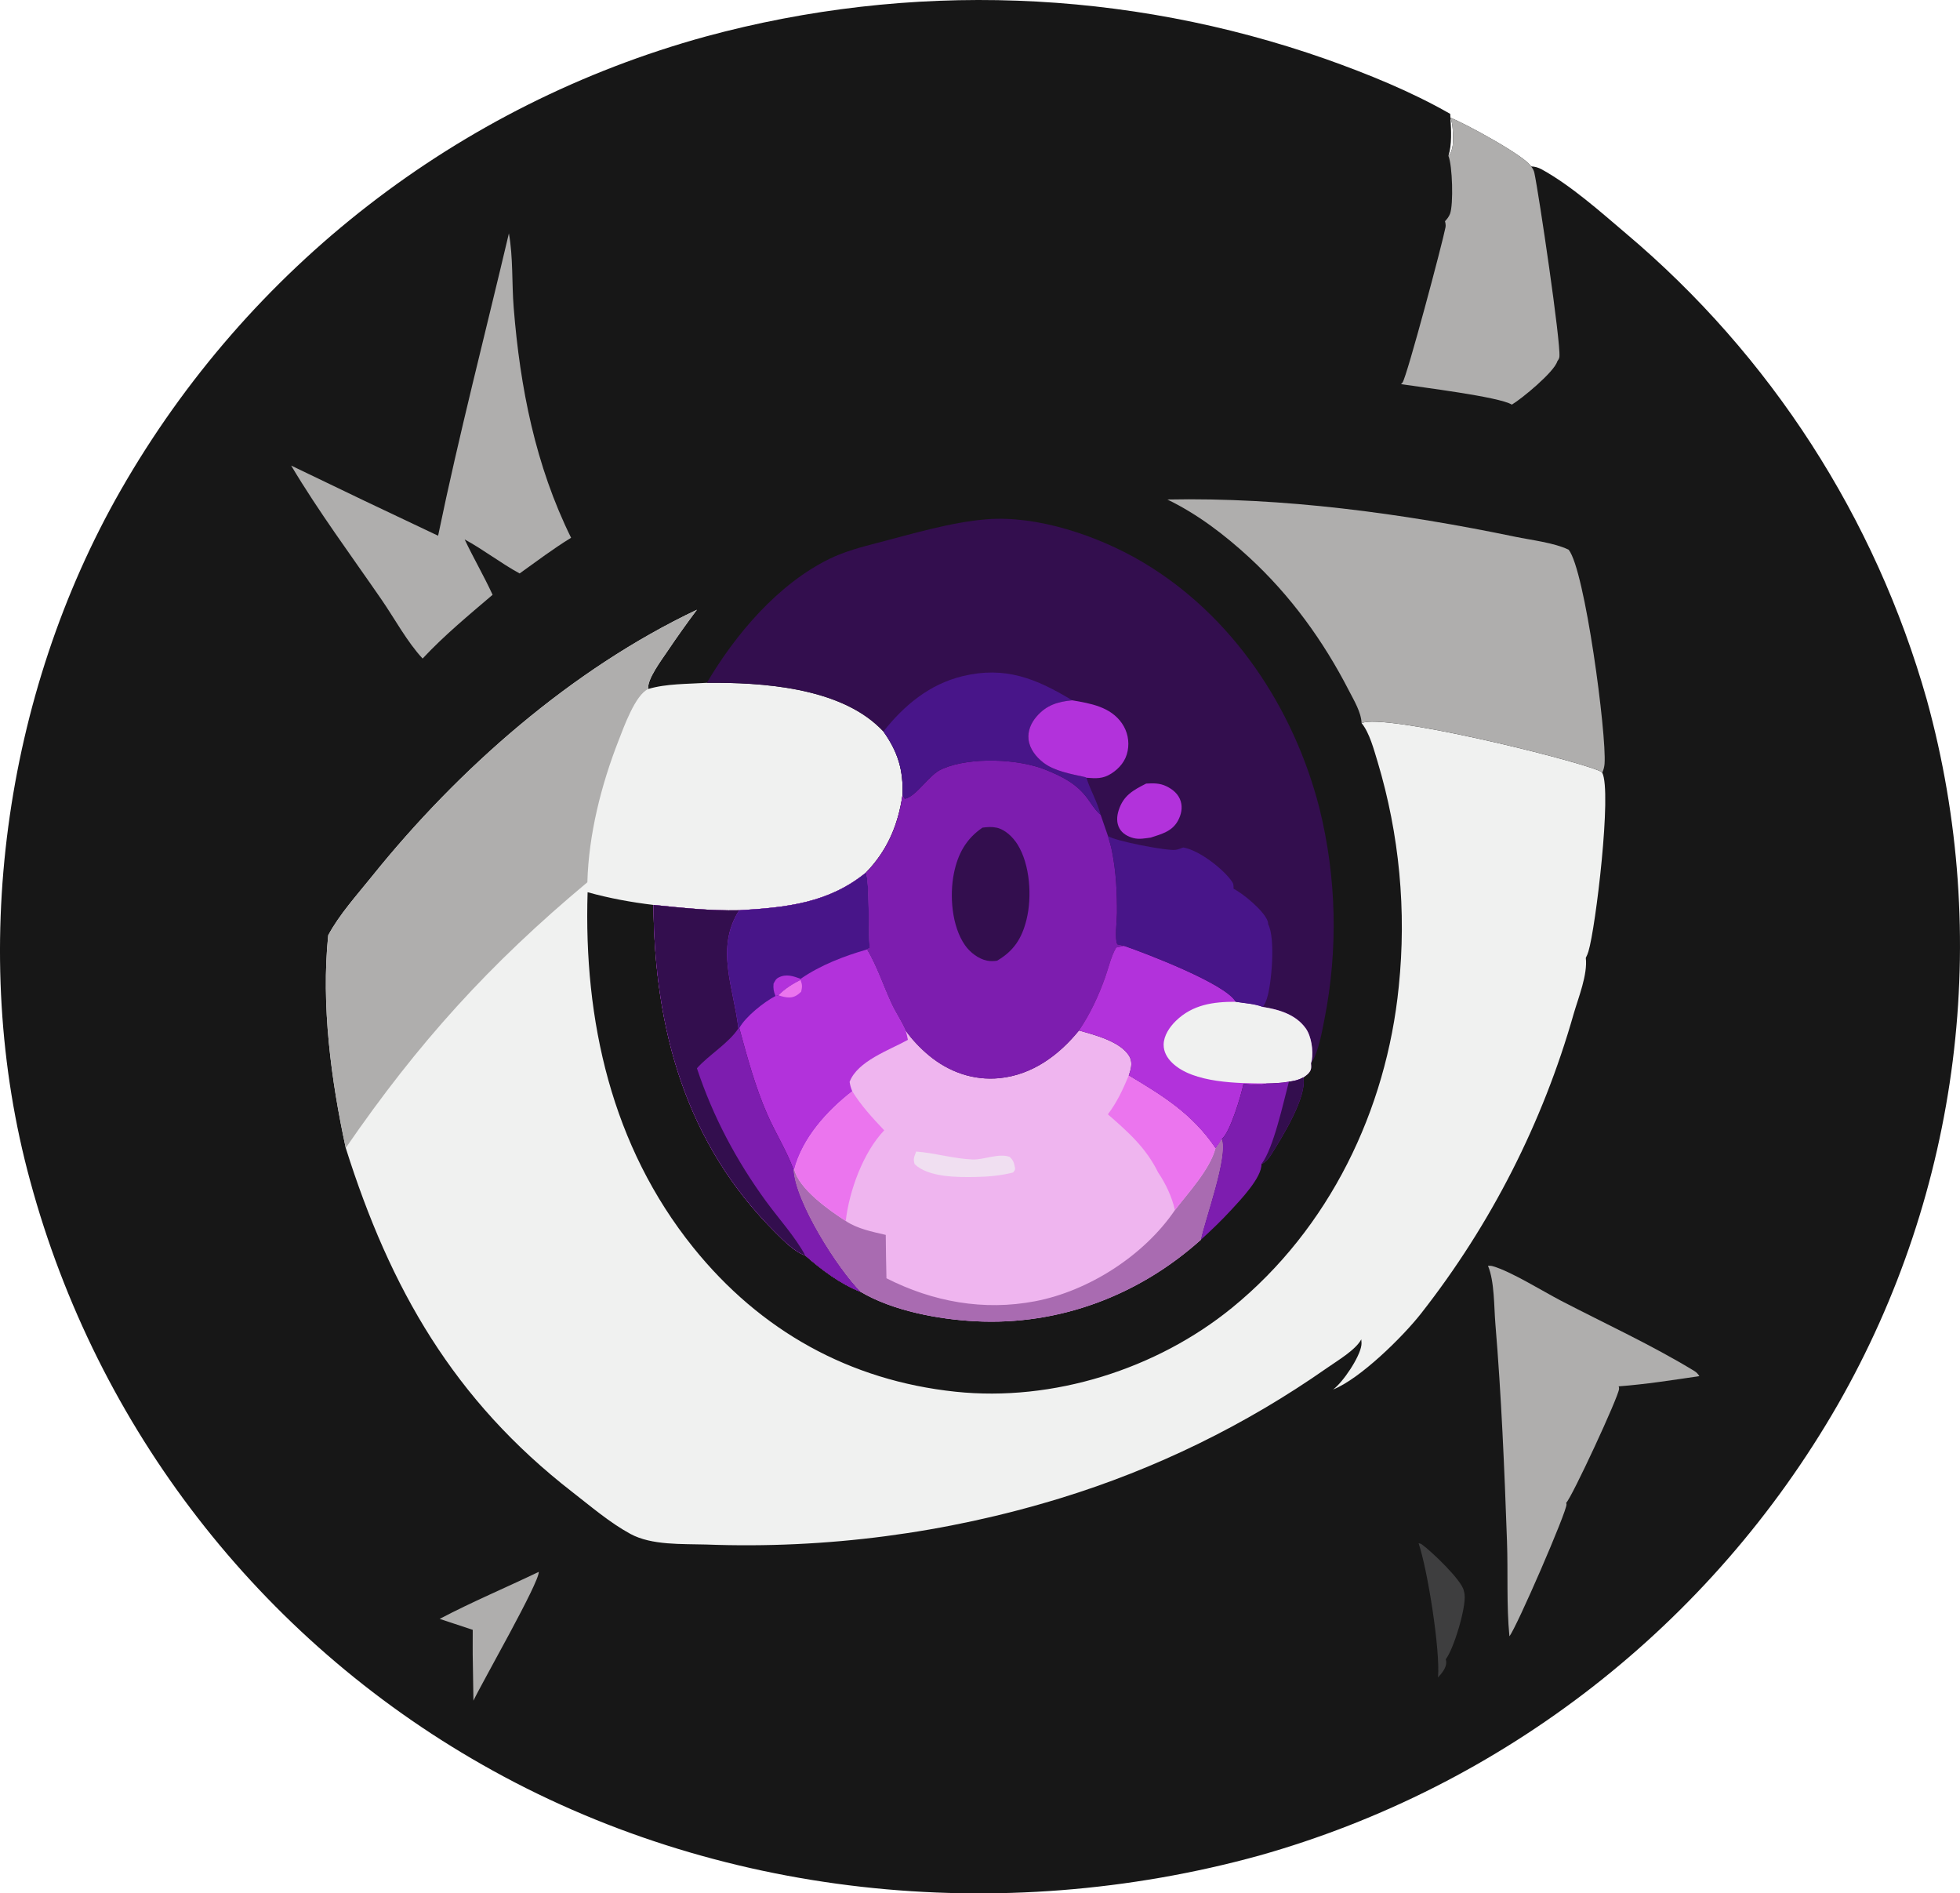 <?xml version="1.0" encoding="UTF-8" standalone="no"?>
<svg
   width="1000.437"
   height="966.214"
   version="1.1"
   id="svg32"
   sodipodi:docname="logo.svg"
   inkscape:version="1.4.1 (93de688d07, 2025-03-30)"
   xmlns:inkscape="http://www.inkscape.org/namespaces/inkscape"
   xmlns:sodipodi="http://sodipodi.sourceforge.net/DTD/sodipodi-0.dtd"
   xmlns="http://www.w3.org/2000/svg"
   xmlns:svg="http://www.w3.org/2000/svg">
  <sodipodi:namedview
     id="namedview1"
     pagecolor="#ffffff"
     bordercolor="#000000"
     borderopacity="0.25"
     inkscape:showpageshadow="2"
     inkscape:pageopacity="0.0"
     inkscape:pagecheckerboard="0"
     inkscape:deskcolor="#d1d1d1"
     inkscape:zoom="0.71458333"
     inkscape:cx="890.02915"
     inkscape:cy="588.45481"
     inkscape:window-width="1920"
     inkscape:window-height="1008"
     inkscape:window-x="0"
     inkscape:window-y="0"
     inkscape:window-maximized="1"
     inkscape:current-layer="svg32">
    <inkscape:page
       x="0"
       y="0"
       width="1000.437"
       height="966.214"
       id="page2"
       margin="0"
       bleed="0" />
  </sodipodi:namedview>
  <defs
     id="defs32" />
  <path
     d="M 519.271,0.349 C 465.916,-1.582 412.27,4.497 360.16,18.652 233.966,53.328 126.634,136.559 61.632,250.146 c -59.71,104.311 -77.986,236.244 -46.227,352.508 34.119,126.092 117.191,233.331 230.752,297.885 119.321,67.98 264.538,82.7 396.443,46.42 124.78,-35.138 230.831,-117.751 295.451,-230.137 62.47,-109.087 78.83,-238.599 45.43,-359.793 -26.27,-92.798 -79.7,-175.614 -153.42,-237.791 -13.09,-11.115 -28.111,-24.538 -43.131,-32.803 -1.71,-0.94 -3.47,-1.452 -5.43,-1.52 -3.085,-5.367 -34.177,-22.183 -41.156,-24.832 0,0.028 0,0.056 0.01,0.084 1.014,2.514 1.141,5.045 1.25,7.736 0.15,3.725 0.401,8.747 -2.289,11.654 1.845,-5.757 1.413,-13.122 1.039,-19.391 -0.013,-0.033 -0.026,-0.065 -0.039,-0.098 0.012,0.004 0.022,0.009 0.033,0.014 -0.04,-0.669 -0.078,-1.327 -0.113,-1.967 -19.96,-11.425 -41.96,-20.334 -63.59,-28.014 C 625.696,12.219 572.631,2.279 519.275,0.349 Z"
     style="fill:#171717"
     id="path33"
     inkscape:export-filename="logo.svg"
     inkscape:export-xdpi="99.356857"
     inkscape:export-ydpi="99.356857" />
  <path
     fill="#afaead"
     d="m 740.312,60.069 c 6.91,2.606 38.1,19.47 41.19,24.846 0.82,1.027 1.4,1.995 1.68,3.289 2.35,11.076 13.52,86.476 12.78,93.842 -0.09,0.94 -0.54,1.581 -1.07,2.334 -1.54,5.421 -18.15,19.124 -23.21,22.103 -6.43,-4.022 -46.34,-8.84 -56.58,-10.457 0.22,-0.212 0.61,-0.552 0.8,-0.828 2.32,-3.354 20.45,-71.418 21.93,-79.26 0.18,-0.999 -0.02,-2.07 -0.27,-3.041 1.08,-1.139 2.01,-2.306 2.57,-3.786 1.8,-4.758 1.24,-24.74 -0.82,-29.553 2.69,-2.907 2.44,-7.929 2.29,-11.654 -0.11,-2.726 -0.24,-5.289 -1.29,-7.835 z"
     id="path3" />
  <path
     fill="#f0f1f0"
     d="m 167.531,477.287 c 5.544,-10.447 14.847,-20.752 22.272,-29.993 44.095,-54.887 101.958,-105.811 165.931,-136.137 -5.189,6.914 -10.2,13.959 -15.027,21.13 -2.665,4.016 -10.733,14.613 -9.776,19.305 9.068,-2.752 20.373,-2.52 29.865,-3.139 27.864,-0.26 66.981,2.235 88.268,22.96 0.629,0.613 1.249,1.236 1.86,1.868 7.399,10.418 10.218,19.653 9.746,32.435 -2.255,15.339 -7.74,28.332 -18.666,39.59 -19.188,15.64 -40.763,17.807 -64.697,19.225 -14.67,0.324 -29.184,-1.247 -43.754,-2.732 -11.464,-1.37 -22.485,-3.406 -33.624,-6.479 -2.067,65.349 12.192,129.476 53.98,181.362 34.165,42.419 79.661,67.832 133.851,73.535 49.636,5.223 102.622,-11.467 141.172,-42.899 49.58,-40.427 78.72,-100.702 85.04,-163.885 4,-38.571 0.33,-77.553 -10.81,-114.697 -1.89,-6.142 -4.08,-14.722 -8.17,-19.73 11.47,-5.062 104.62,17.581 121.05,24.222 0.72,0.289 1.22,0.59 1.79,1.103 4.98,9.594 -3.32,78.922 -7.06,91.222 -0.36,1.169 -0.77,2.181 -1.34,3.262 1.03,8.521 -3.83,20.398 -6.18,28.541 -15.8,55.565 -42.27,107.521 -77.93,152.964 -9.42,12.003 -31.15,33.331 -44.89,38.776 4.99,-3.61 13.64,-16.459 14.45,-22.612 0.13,-1.001 0.05,-1.986 -0.05,-2.984 -2.89,5.449 -12.39,10.994 -17.64,14.693 -41.57,29.097 -87.44,51.488 -135.94,66.357 -58.539,17.949 -119.675,25.94 -180.858,23.639 -12.176,-0.367 -27.749,0.491 -38.616,-5.414 -10.488,-5.7 -20.188,-14.03 -29.62,-21.35 -60.485,-46.938 -93.024,-103.792 -115.678,-175.615 -7.5,-34.718 -12.593,-72.915 -8.949,-108.523 z"
     id="path4" />
  <path
     fill="#afaead"
     d="m 167.531,477.287 c 5.544,-10.447 14.847,-20.752 22.272,-29.993 44.095,-54.887 101.958,-105.811 165.931,-136.137 -5.189,6.914 -10.2,13.959 -15.027,21.13 -2.665,4.016 -10.733,14.613 -9.776,19.305 -6.659,2.896 -12.569,19.61 -15.135,26.155 -8.903,22.711 -15.327,48.014 -15.988,72.486 -49.946,41.681 -86.461,81.952 -123.328,135.577 -7.5,-34.718 -12.593,-72.915 -8.949,-108.523 z"
     id="path5" />
  <path
     fill="#330e4e"
     d="m 360.796,348.453 c 14.531,-24.699 36.346,-50.446 62.575,-63.257 7.815,-3.817 16.383,-6.066 24.773,-8.237 17.665,-4.573 37.401,-10.533 55.53,-11.967 26.067,-2.061 56.978,8.541 79.178,21.631 46.12,27.187 77.55,74.635 90.66,125.972 8.7,35.219 9.56,71.918 2.53,107.507 -1.26,6.472 -2.88,15.567 -6.04,21.335 -0.27,0.51 -0.47,0.682 -0.84,1.064 0.15,2.192 0.34,3.397 -1.25,5.185 -0.74,0.834 -1.8,1.52 -2.7,2.166 -2.49,1.355 -4.58,1.774 -7.32,2.155 -3.82,0.661 -7.54,0.81 -11.41,0.89 -3.58,1.261 -8.05,0.493 -11.79,0.239 -1.06,5.532 -6.87,24.98 -11.04,28.077 3.34,8.738 -8.46,40.701 -10.7,51.452 -31.69,28.445 -72.32,43.814 -115.09,41.588 -18.821,-0.979 -42.043,-5.272 -58.502,-14.972 -10.209,-3.905 -20.189,-11.401 -28.328,-18.586 -5.598,-1.935 -10.835,-7.394 -14.974,-11.497 -46.064,-45.659 -62.035,-104.104 -62.505,-167.399 14.57,1.485 29.084,3.056 43.754,2.732 23.934,-1.418 45.509,-3.585 64.697,-19.225 10.926,-11.258 16.411,-24.251 18.666,-39.59 0.472,-12.782 -2.347,-22.017 -9.746,-32.435 -0.611,-0.632 -1.231,-1.255 -1.86,-1.868 -21.287,-20.725 -60.404,-23.22 -88.268,-22.96 z"
     id="path6" />
  <path
     fill="#efb5ef"
     d="m 442.004,445.306 c 1.861,4.585 1.178,30.901 1.904,38.391 l -1.392,0.827 c 5.083,8.535 8.308,18.485 12.487,27.522 2.184,4.726 5.308,9.19 7.31,13.915 3.203,4.55 7.434,8.968 11.703,12.533 10.229,8.544 22.926,13.053 36.296,11.678 16.651,-1.713 30.16,-11.661 40.42,-24.301 7.96,2.259 21.12,5.558 25.66,13.038 1.57,2.597 1.18,5.557 0.31,8.313 -0.17,0.534 -0.35,1.064 -0.55,1.591 17.75,10.645 32.43,19.641 44.27,37.122 1.21,-1.476 2.2,-3.115 3.23,-4.722 3.34,8.738 -8.46,40.701 -10.7,51.452 -31.69,28.445 -72.32,43.814 -115.09,41.588 -18.821,-0.979 -42.043,-5.272 -58.502,-14.972 -10.209,-3.905 -20.189,-11.401 -28.328,-18.586 -5.598,-1.935 -10.835,-7.394 -14.974,-11.497 -46.064,-45.659 -62.035,-104.104 -62.505,-167.399 14.57,1.485 29.084,3.056 43.754,2.732 23.934,-1.418 45.509,-3.585 64.697,-19.225 z"
     id="path7" />
  <path
     fill="#b232db"
     d="m 442.004,445.306 c 1.861,4.585 1.178,30.901 1.904,38.391 l -1.392,0.827 c 5.083,8.535 8.308,18.485 12.487,27.522 2.184,4.726 5.308,9.19 7.31,13.915 0.43,1.561 0.83,3.089 1.1,4.686 -9.341,5.197 -25.749,10.792 -29.749,21.453 0.272,1.771 0.664,3.166 1.37,4.811 -12.809,9.931 -25.429,23.834 -29.62,39.887 l -0.371,0.039 c 0.78,16.475 22.603,50.812 34.317,62.444 -10.209,-3.905 -20.189,-11.401 -28.328,-18.586 -5.598,-1.935 -10.835,-7.394 -14.974,-11.497 -46.064,-45.659 -62.035,-104.104 -62.505,-167.399 14.57,1.485 29.084,3.056 43.754,2.732 23.934,-1.418 45.509,-3.585 64.697,-19.225 z"
     id="path8" />
  <path
     fill="#330e4e"
     d="m 333.553,461.799 c 14.57,1.485 29.084,3.056 43.754,2.732 -12.349,19.344 -2.789,39.349 -0.416,60.254 l 0.462,-0.147 c 4.1,15.005 8.061,29.833 14.321,44.123 4.095,9.349 9.913,18.586 13.369,28.076 0.78,16.475 22.603,50.812 34.317,62.444 -10.209,-3.905 -20.189,-11.401 -28.328,-18.586 -5.598,-1.935 -10.835,-7.394 -14.974,-11.497 -46.064,-45.659 -62.035,-104.104 -62.505,-167.399 z"
     id="path9" />
  <path
     fill="#7d1daf"
     d="m 376.891,524.785 0.462,-0.147 c 4.1,15.005 8.061,29.833 14.321,44.123 4.095,9.349 9.913,18.586 13.369,28.076 0.78,16.475 22.603,50.812 34.317,62.444 -10.209,-3.905 -20.189,-11.401 -28.328,-18.586 -5.178,-9.627 -13.579,-18.793 -20.062,-27.701 -15.262,-20.968 -27.067,-43.22 -35.245,-67.839 6.179,-6.904 16.266,-12.823 21.166,-20.37 z"
     id="path10" />
  <path
     fill="#481589"
     d="m 442.004,445.306 c 1.861,4.585 1.178,30.901 1.904,38.391 l -1.392,0.827 c -11.846,3.432 -23.609,7.943 -33.841,14.973 l -0.046,0.58 c -3.98,2.005 -8.163,4.586 -11.242,7.842 l -1.547,0.345 c -5.93,3.104 -15.318,10.537 -18.487,16.374 l -0.462,0.147 c -2.373,-20.905 -11.933,-40.91 0.416,-60.254 23.934,-1.418 45.509,-3.585 64.697,-19.225 z"
     id="path11" />
  <path
     fill="#b232db"
     d="m 395.84,508.264 c -0.972,-2.285 -1.201,-3.805 -1.006,-6.279 0.816,-1.421 1.103,-2.4 2.606,-3.162 3.923,-1.988 7.403,-0.694 11.235,0.674 l -0.046,0.58 c -3.98,2.005 -8.163,4.586 -11.242,7.842 z"
     id="path12" />
  <path
     fill="#eb75ee"
     d="m 408.629,500.077 c 0.909,2.69 0.904,3.227 0.315,6.012 -1.775,1.678 -3.416,2.872 -6.005,2.931 -1.822,0.041 -3.83,-0.515 -5.552,-1.101 3.079,-3.256 7.262,-5.837 11.242,-7.842 z"
     id="path13" />
  <path
     fill="#a96bb1"
     d="m 620.422,585.935 c 1.21,-1.476 2.2,-3.115 3.23,-4.722 3.34,8.738 -8.46,40.701 -10.7,51.452 -31.69,28.445 -72.32,43.814 -115.09,41.588 -18.821,-0.979 -42.043,-5.272 -58.502,-14.972 -11.714,-11.632 -33.537,-45.969 -34.317,-62.444 l 0.371,-0.039 c 2.388,9.944 17.877,20.901 26.272,26.281 5.943,4.003 13.546,5.495 20.426,7.111 0.06,7.377 0.179,14.753 0.358,22.127 23.641,12.023 49.644,16.747 75.903,11.72 27.409,-5.246 55.609,-23.357 71.329,-46.498 6.8,-8.88 17.88,-20.758 20.72,-31.604 z"
     id="path14" />
  <path
     fill="#eb75ee"
     d="m 565.492,568.65 c 4.67,-6.188 7.72,-12.727 10.66,-19.837 17.75,10.645 32.43,19.641 44.27,37.122 -2.84,10.846 -13.92,22.724 -20.72,31.604 -1.45,-6.626 -4.73,-13.615 -8.55,-19.196 -6.23,-12.688 -15.27,-20.624 -25.66,-29.693 z"
     id="path15" />
  <path
     fill="#eb75ee"
     d="m 435.034,556.911 c 4.554,7.379 10.359,13.628 16.292,19.912 -10.792,11.281 -17.881,30.991 -19.64,46.256 -8.395,-5.38 -23.884,-16.337 -26.272,-26.281 4.191,-16.053 16.811,-29.956 29.62,-39.887 z"
     id="path16" />
  <path
     fill="#f0dff1"
     d="m 467.643,587.647 c 9.585,0.721 19.055,3.64 28.672,4.051 5.944,0.254 13.46,-3.37 19.002,-1.351 1.923,1.7 2.291,3.109 2.744,5.521 0.238,1.271 -0.267,1.448 -0.959,2.479 -6.313,1.591 -12.645,2.154 -19.135,2.277 -9.329,0.178 -24.138,0.186 -31.134,-6.57 -0.842,-2.809 -0.164,-3.738 0.81,-6.407 z"
     id="path17" />
  <path
     fill="#7d1daf"
     d="m 460.67,405.716 1.148,1.938 c 6.031,-1.226 12.285,-12.325 18.907,-15.162 l 0.658,-0.286 c 13.995,-5.993 38.463,-5.01 52.334,0.612 8.575,3.476 15.915,7.14 21.475,14.79 2.09,2.879 3.87,5.919 6.62,8.232 l 3.72,10.755 c 0.74,2.645 1.65,5.341 2.11,8.049 2.08,10.471 2.55,20.817 2.51,31.477 -0.02,3.39 -1.25,13.042 0.18,15.772 l 3.45,0.778 -4.04,0.86 c -2.58,4.404 -3.85,10.123 -5.56,14.989 -3.42,9.681 -7.68,18.837 -13.45,27.351 -10.26,12.64 -23.769,22.588 -40.42,24.301 -13.37,1.375 -26.067,-3.134 -36.296,-11.678 -4.269,-3.565 -8.5,-7.983 -11.703,-12.533 -2.002,-4.725 -5.126,-9.189 -7.31,-13.915 -4.179,-9.037 -7.404,-18.987 -12.487,-27.522 l 1.392,-0.827 c -0.726,-7.49 -0.043,-33.806 -1.904,-38.391 10.926,-11.258 16.411,-24.251 18.666,-39.59 z"
     id="path18" />
  <path
     fill="#330e4e"
     d="m 501.496,422.358 c 2.465,-0.329 4.716,-0.512 7.182,0.016 4.396,0.942 8.358,4.838 10.667,8.517 6.472,10.316 7.484,26.905 4.593,38.497 -2.396,9.608 -6.504,15.887 -15.004,20.877 -1.718,0.247 -3.389,0.318 -5.104,-0.026 -4.423,-0.888 -8.755,-4.273 -11.294,-7.92 -6.738,-9.68 -7.905,-25.3 -5.649,-36.564 1.988,-9.928 6.206,-17.686 14.609,-23.397 z"
     id="path19" />
  <path
     fill="#b232db"
     d="m 550.732,525.871 c 5.77,-8.514 10.03,-17.67 13.45,-27.351 1.71,-4.866 2.98,-10.585 5.56,-14.989 l 4.04,-0.86 c 11.22,3.876 52,19.426 56.94,28.546 4.37,0.724 9.81,1.002 13.89,2.647 8.21,1.299 16.83,3.836 21.89,10.955 2.86,4.013 3.91,11.365 3.08,16.212 -0.11,0.632 -0.22,0.908 -0.42,1.47 0.15,2.192 0.34,3.397 -1.25,5.185 -0.74,0.834 -1.8,1.52 -2.7,2.166 -2.49,1.355 -4.58,1.774 -7.32,2.155 -3.82,0.661 -7.54,0.81 -11.41,0.89 -3.58,1.261 -8.05,0.493 -11.79,0.239 -1.06,5.532 -6.87,24.98 -11.04,28.077 -1.03,1.607 -2.02,3.246 -3.23,4.722 -11.84,-17.481 -26.52,-26.477 -44.27,-37.122 0.2,-0.527 0.38,-1.057 0.55,-1.591 0.87,-2.756 1.26,-5.716 -0.31,-8.313 -4.54,-7.48 -17.7,-10.779 -25.66,-13.038 z"
     id="path20" />
  <path
     fill="#f0f1f0"
     d="m 630.722,511.217 c 4.37,0.724 9.81,1.002 13.89,2.647 8.21,1.299 16.83,3.836 21.89,10.955 2.86,4.013 3.91,11.365 3.08,16.212 -0.11,0.632 -0.22,0.908 -0.42,1.47 0.15,2.192 0.34,3.397 -1.25,5.185 -0.74,0.834 -1.8,1.52 -2.7,2.166 -2.49,1.355 -4.58,1.774 -7.32,2.155 -3.82,0.661 -7.54,0.81 -11.41,0.89 -14.21,-0.018 -37.43,-0.095 -48.14,-10.493 -2.57,-2.491 -4.44,-5.657 -4.39,-9.332 0.07,-4.618 3.06,-9.002 6.27,-12.124 8.58,-8.333 19.13,-9.752 30.5,-9.731 z"
     id="path21" />
  <path
     fill="#481589"
     d="m 565.532,426.595 c 3.14,2.521 30.18,7.718 34.5,7.084 1.36,-0.2 2.65,-0.675 3.91,-1.207 8.01,1.338 19.99,10.635 24.62,17.001 1.15,1.586 1.06,2.107 1.08,4.028 4.96,2.603 15.45,11.153 17.43,16.595 0.16,0.454 0.22,1.171 0.27,1.611 3.74,7.135 1.75,30.57 -0.72,37.98 -0.49,1.485 -1.13,2.883 -2.01,4.177 -4.08,-1.645 -9.52,-1.923 -13.89,-2.647 -4.94,-9.12 -45.72,-24.67 -56.94,-28.546 l -3.45,-0.778 c -1.43,-2.73 -0.2,-12.382 -0.18,-15.772 0.04,-10.66 -0.43,-21.006 -2.51,-31.477 -0.46,-2.708 -1.37,-5.404 -2.11,-8.049 z"
     id="path22" />
  <path
     fill="#481589"
     d="m 450.924,373.281 c 10.537,-13.321 23.461,-24.106 40.364,-28.215 21.783,-5.296 37.766,1.258 55.984,12.311 -7.527,0.707 -13.298,2.504 -18.334,8.457 -2.731,3.227 -4.443,7.265 -3.939,11.551 0.569,4.838 3.851,8.923 7.601,11.823 5.526,4.273 14.182,5.8 20.892,7.266 0.7,0.154 0.43,0.058 1.05,0.424 2.01,6.467 5.64,12.397 7.27,18.942 -2.75,-2.313 -4.53,-5.353 -6.62,-8.232 -5.56,-7.65 -12.9,-11.314 -21.475,-14.79 -13.871,-5.622 -38.339,-6.605 -52.334,-0.612 l -0.658,0.286 c -6.622,2.837 -12.876,13.936 -18.907,15.162 l -1.148,-1.938 c 0.472,-12.782 -2.347,-22.017 -9.746,-32.435 z"
     id="path23" />
  <path
     fill="#b232db"
     d="m 547.272,357.377 c 9.36,1.584 19.53,3.311 25.37,11.707 2.86,4.12 3.92,9.222 2.94,14.137 -0.95,5.023 -4.14,8.852 -8.37,11.56 -4.27,2.739 -7.8,2.483 -12.67,2.117 -0.62,-0.366 -0.35,-0.27 -1.05,-0.424 -6.71,-1.466 -15.366,-2.993 -20.892,-7.266 -3.75,-2.9 -7.032,-6.985 -7.601,-11.823 -0.504,-4.286 1.208,-8.324 3.939,-11.551 5.036,-5.953 10.807,-7.75 18.334,-8.457 z"
     id="path24" />
  <path
     fill="#b232db"
     d="m 585.012,399.871 c 3.6,-0.194 6.87,-0.298 10.22,1.303 3.39,1.624 6.37,4.067 7.47,7.822 0.96,3.294 0.23,6.636 -1.33,9.602 -2.97,5.663 -8.34,6.972 -13.97,8.819 -2.88,0.41 -6,1.01 -8.87,0.263 -2.81,-0.733 -5.61,-2.258 -7.08,-4.856 -1.64,-2.893 -1.44,-6.252 -0.46,-9.311 2.42,-7.546 7.28,-10.212 14.02,-13.642 z"
     id="path25" />
  <path
     fill="#afaead"
     d="m 595.852,254.907 c 58.85,-1.193 119.92,7.041 177.47,18.991 8.31,1.726 19.84,3.017 27.34,6.621 8.34,10.14 19.46,94.375 18.35,109.252 -0.12,1.577 -0.52,3.121 -1.18,4.56 -0.57,-0.513 -1.07,-0.814 -1.79,-1.103 -16.43,-6.641 -109.58,-29.284 -121.05,-24.222 -0.23,-5.606 -3.94,-11.668 -6.47,-16.589 -13.1,-25.491 -29.81,-48.538 -50.95,-68.005 -12.5,-11.507 -26.37,-22.086 -41.72,-29.505 z"
     id="path26" />
  <path
     fill="#afaead"
     d="m 259.757,119.097 c 2.206,12.34 1.443,25.381 2.444,37.89 3.261,40.764 11.075,80.537 29.302,117.449 -9.07,5.539 -17.625,12.031 -26.272,18.205 -9.683,-5.275 -18.403,-12.135 -28.056,-17.365 4.502,9.528 9.886,18.713 14.259,28.256 -12.205,10.417 -24.768,20.779 -35.72,32.532 -7.86,-8.418 -14.298,-20.393 -20.877,-29.942 -15.539,-22.552 -32.212,-45.027 -46.221,-68.534 24.939,12.066 49.941,24.001 75.006,35.805 10.682,-51.7 24.028,-102.912 36.135,-154.296 z"
     id="path27" />
  <path
     fill="#afaead"
     d="m 759.502,645.936 c 0.87,-0.012 1.61,-0.016 2.45,0.223 9.2,2.607 25.61,12.824 34.73,17.568 22.6,11.747 46.51,22.706 68.23,35.958 1.09,0.665 1.82,1.514 2.5,2.576 -13.65,1.999 -27.45,4.182 -41.21,5.208 0.17,0.537 0.24,0.6 0.22,1.254 -0.12,3.809 -24.22,55.705 -26.99,58.169 0.05,0.247 0.11,0.493 0.15,0.742 0.46,3.149 -25.64,63.28 -29.14,67.36 -1.53,-16.088 -0.66,-32.308 -1.23,-48.443 -1.31,-36.959 -2.86,-74.156 -5.93,-111.005 -0.72,-8.649 -0.42,-21.705 -3.78,-29.61 z"
     id="path28" />
  <path
     fill="#7d1daf"
     d="m 665.212,549.852 c 2.15,9.486 -10.76,30.457 -16.01,38.769 -1.54,2.441 -2.68,4.135 -5.32,5.408 0.28,6.82 -10.74,18.343 -15.36,23.345 -4.92,5.321 -10.2,10.426 -15.57,15.291 2.24,-10.751 14.04,-42.714 10.7,-51.452 4.17,-3.097 9.98,-22.545 11.04,-28.077 3.74,0.254 8.21,1.022 11.79,-0.239 3.87,-0.08 7.59,-0.229 11.41,-0.89 2.74,-0.381 4.83,-0.8 7.32,-2.155 z"
     id="path29" />
  <path
     fill="#330e4e"
     d="m 665.212,549.852 c 2.15,9.486 -10.76,30.457 -16.01,38.769 -1.54,2.441 -2.68,4.135 -5.32,5.408 6.24,-8.117 11.21,-31.66 14.01,-42.022 2.74,-0.381 4.83,-0.8 7.32,-2.155 z"
     id="path30" />
  <path
     fill="#afaead"
     d="m 275.002,802.136 c 0.378,5.292 -28.748,56.066 -33.348,65.729 l -0.301,-19.186 c -0.143,-5.643 -0.051,-11.314 -0.058,-16.96 l -16.887,-5.574 c 16.463,-8.673 33.805,-15.942 50.594,-24.009 z"
     id="path31" />
  <path
     fill="#3e3e3f"
     d="m 724.072,787.499 c 0.65,0.154 1.16,0.252 1.7,0.645 4.87,3.499 20.38,18.288 21.38,23.57 0.2,0.683 0.34,1.376 0.42,2.084 0.77,6.723 -5.55,27.732 -9.63,32.969 0.14,0.589 0.25,0.881 0.26,1.455 0.04,3.013 -2.3,5.701 -4.2,7.794 1.2,-13.837 -5.32,-55.034 -9.93,-68.517 z"
     id="path32" />
</svg>

